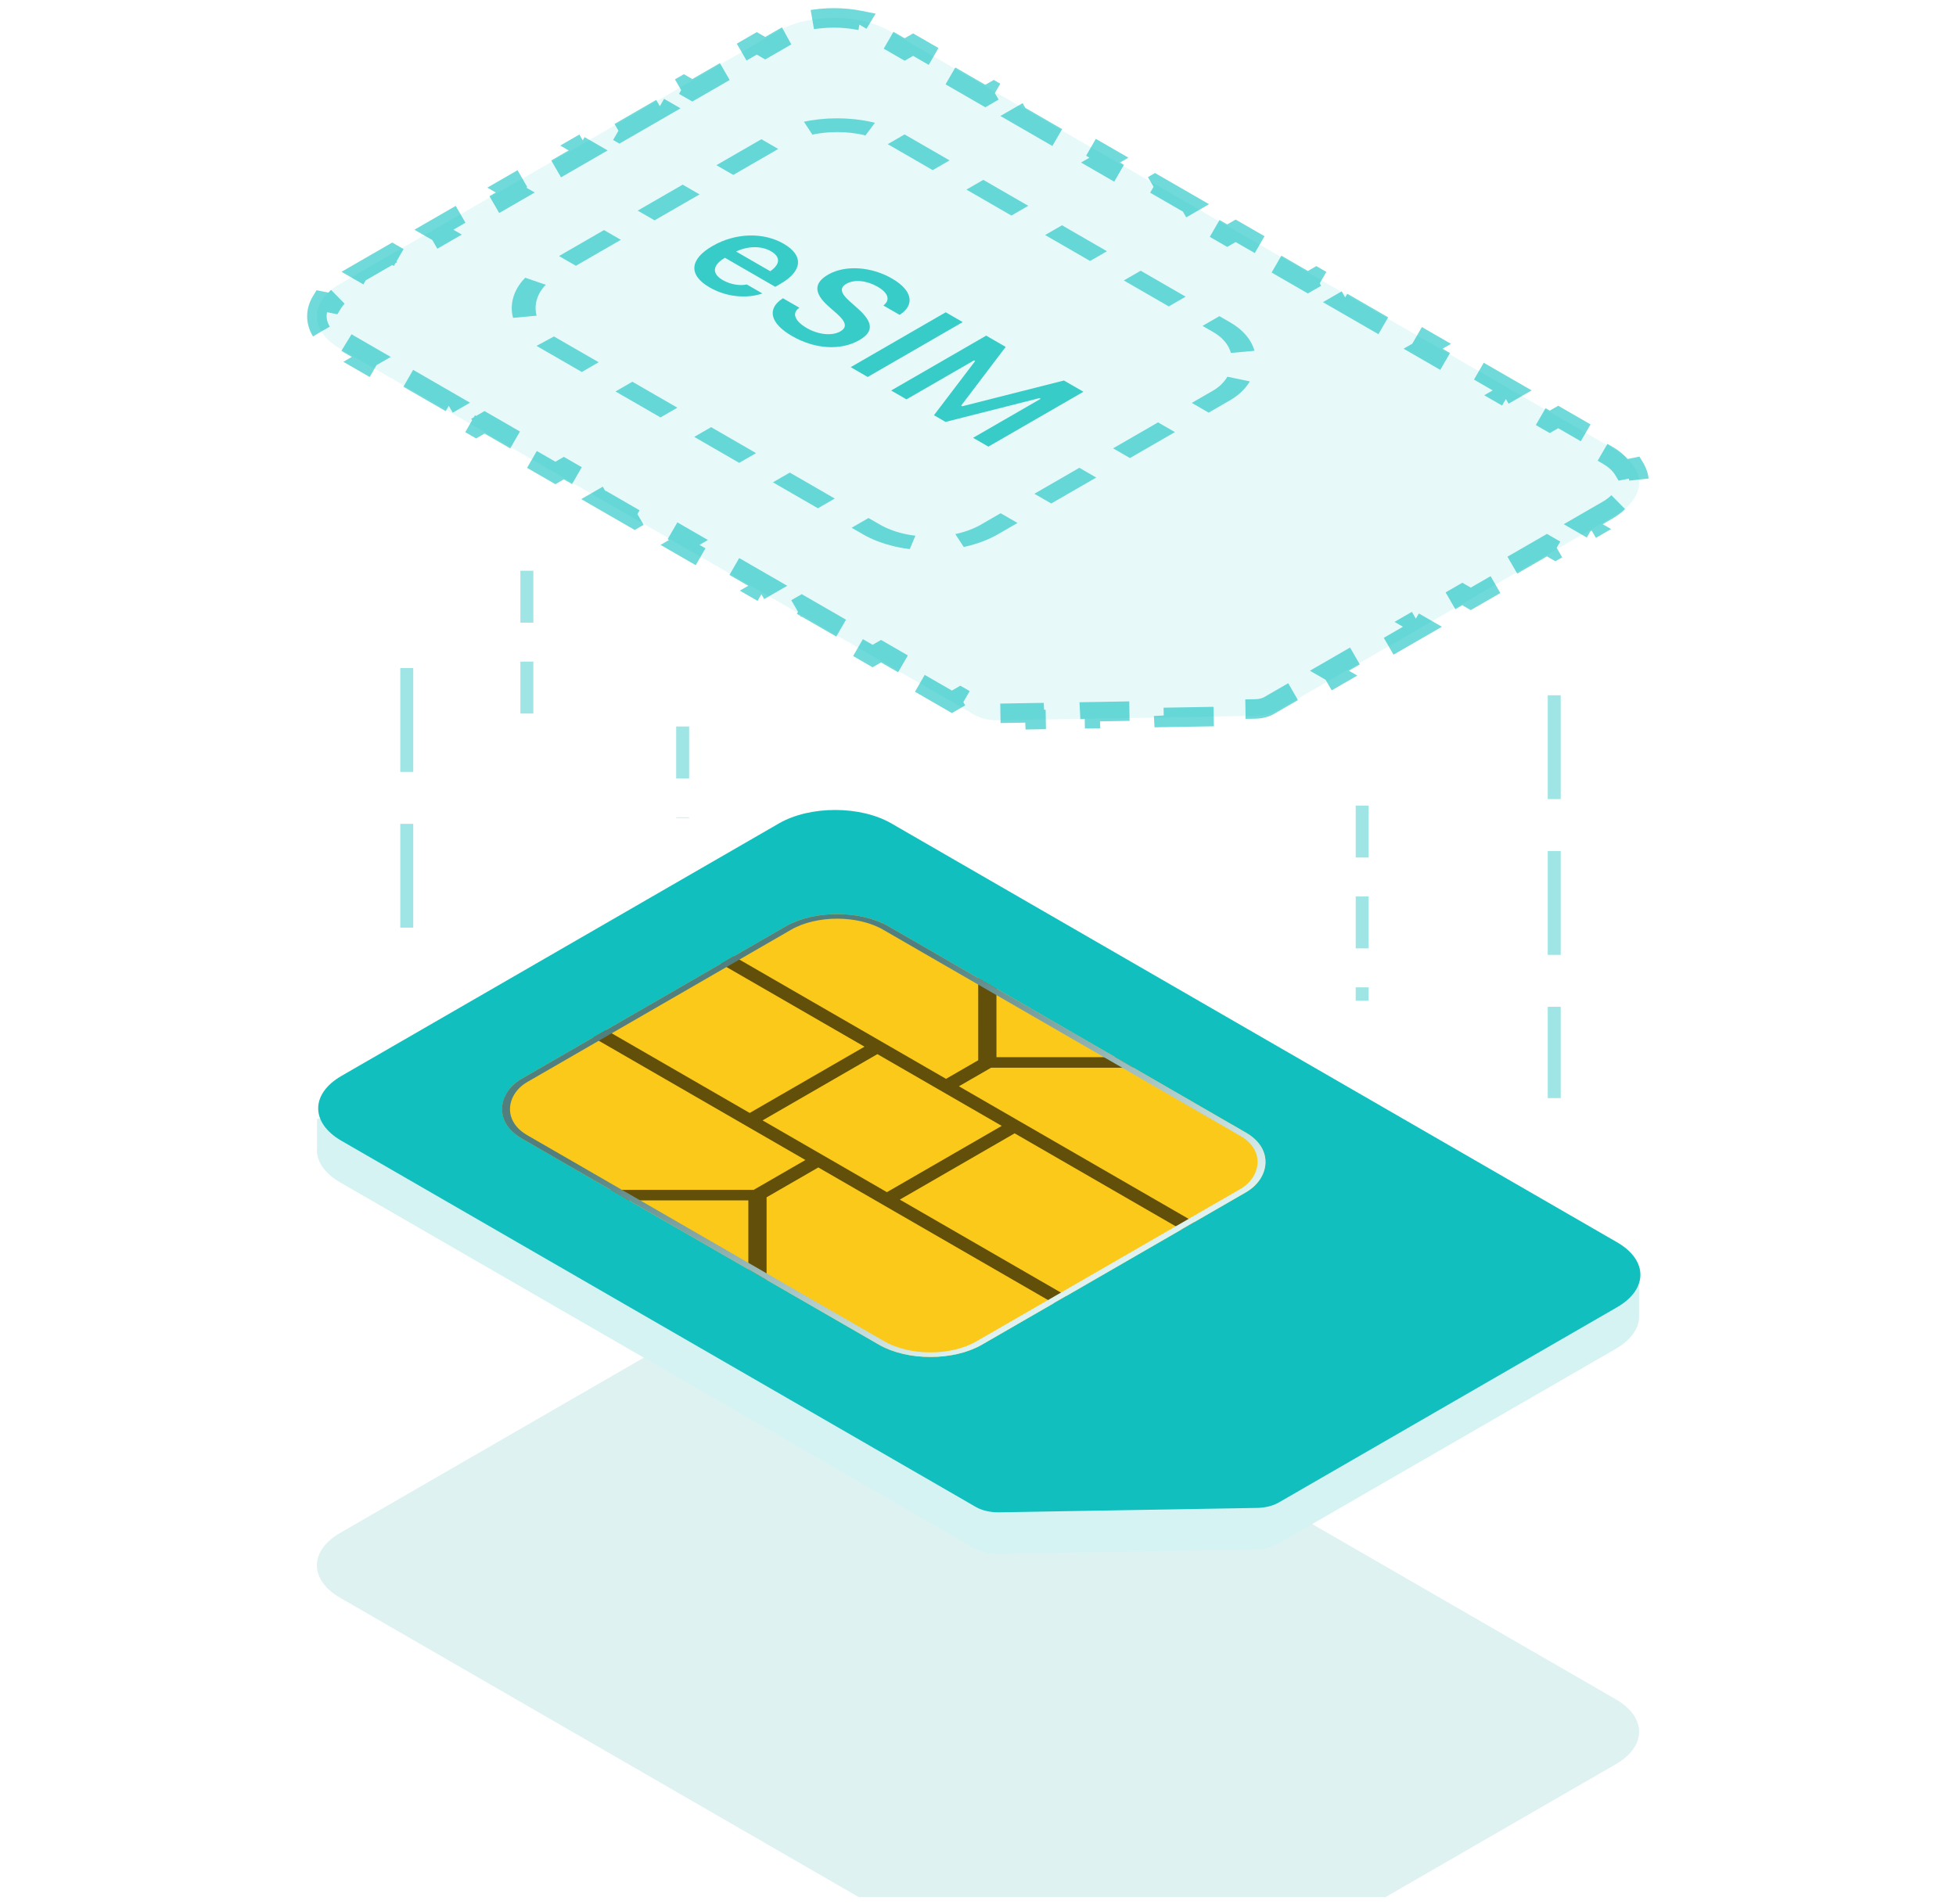 <svg width="226" height="220" viewBox="0 0 226 220" fill="none" xmlns="http://www.w3.org/2000/svg">
<g clip-path="url(#clip0_4108_31775)">
<g filter="url(#filter0_dd_4108_31775)">
<path d="M89.849 99.969C93.436 97.898 99.252 97.898 102.84 99.969L186.695 148.378C190.282 150.449 190.282 153.807 186.695 155.877L147.59 178.452C146.928 178.835 146.038 179.057 145.101 179.073L115.31 179.583C114.298 179.6 113.318 179.376 112.602 178.963L39.304 136.648C35.717 134.577 35.717 131.219 39.304 129.148L89.849 99.969Z" fill="#DEF2F2"/>
</g>
<path fill-rule="evenodd" clip-rule="evenodd" d="M89.85 99.965C93.437 97.894 99.253 97.894 102.84 99.965L186.695 148.374C186.765 148.414 186.833 148.455 186.9 148.496H189.379V151.917C189.388 152.055 189.388 152.193 189.379 152.331V152.374H189.375C189.272 153.647 188.378 154.902 186.695 155.874L147.591 178.448C146.929 178.831 146.038 179.053 145.102 179.069L115.31 179.579C114.298 179.596 113.319 179.372 112.603 178.959L39.305 136.644C37.358 135.52 36.467 134.016 36.634 132.546L36.634 129.283H39.072C39.148 129.236 39.225 129.19 39.305 129.144L89.85 99.965Z" fill="#D6F3F3"/>
<g filter="url(#filter1_i_4108_31775)">
<path d="M89.849 96.207C93.436 94.136 99.252 94.136 102.84 96.207L186.695 144.616C190.282 146.687 190.282 150.045 186.695 152.116L147.59 174.691C146.928 175.073 146.038 175.295 145.101 175.311L115.31 175.821C114.298 175.839 113.318 175.614 112.602 175.201L39.304 132.886C35.717 130.815 35.717 127.457 39.304 125.386L89.849 96.207Z" fill="#12BFBF"/>
</g>
<g clip-path="url(#clip1_4108_31775)">
<rect width="61.434" height="48.987" rx="6.881" transform="matrix(0.866 0.5 -0.866 0.5 96.725 103.621)" fill="#FBC919"/>
<path fill-rule="evenodd" clip-rule="evenodd" d="M87.083 137.504L93.059 134.054L59.844 114.879L61.334 114.019L86.621 128.617L99.887 120.959L74.6 106.361L76.09 105.5L109.305 124.675L113.025 122.527L113.024 112.658L115.131 112.658L115.132 122.171L132.507 122.171L132.507 123.387L114.515 123.388L110.795 125.535L143.619 144.485L142.129 145.345L117.233 130.972L103.967 138.631L128.863 153.004L127.373 153.864L94.549 134.914L88.573 138.364L88.572 148.75L86.465 148.75L86.466 138.72L69.987 138.719L69.987 137.503L87.083 137.504ZM115.743 130.112L102.477 137.771L88.11 129.477L101.377 121.819L115.743 130.112Z" fill="#624F09"/>
</g>
<rect y="0.375" width="60.684" height="48.237" rx="6.506" transform="matrix(0.866 0.5 -0.866 0.5 97.049 103.809)" stroke="url(#paint0_linear_4108_31775)" stroke-width="0.75"/>
<path d="M89.85 3.621C93.437 1.55 99.253 1.55 102.841 3.621L186.696 52.03C190.283 54.101 190.283 57.459 186.696 59.53L147.591 82.105C146.929 82.487 146.039 82.709 145.102 82.725L115.311 83.235C114.299 83.253 113.319 83.028 112.603 82.615L39.305 40.3C35.718 38.229 35.718 34.871 39.305 32.8L89.85 3.621Z" fill="#12BFBF" fill-opacity="0.1"/>
<path d="M37.128 38.302C36.443 37.17 36.443 35.93 37.128 34.798L38.429 35.06C38.803 34.441 39.419 33.859 40.279 33.363L42.686 31.973L41.712 31.411L45.322 29.327L46.297 29.889L51.11 27.11L50.136 26.548L53.746 24.463L54.721 25.026L59.535 22.247L58.56 21.684L62.171 19.6L63.145 20.163L67.959 17.384L66.984 16.821L70.595 14.737L71.569 15.299L76.383 12.52L75.409 11.958L79.019 9.874L79.993 10.436L84.807 7.657L83.833 7.095L87.443 5.01L88.417 5.573L90.824 4.183C91.684 3.687 92.692 3.331 93.765 3.115L93.311 2.364C95.272 1.969 97.419 1.969 99.38 2.364L98.926 3.115C99.998 3.331 101.006 3.687 101.866 4.183L104.528 5.72L105.503 5.158L109.496 7.463L108.521 8.025L113.846 11.099L114.82 10.537L118.813 12.842L117.839 13.404L123.163 16.478L124.137 15.915L128.13 18.221L127.156 18.783L132.48 21.857L133.454 21.294L137.447 23.599L136.473 24.162L141.797 27.235L142.771 26.673L146.765 28.978L145.79 29.541L151.114 32.614L152.089 32.052L156.082 34.357L155.107 34.919L160.432 37.993L161.406 37.431L165.399 39.736L164.425 40.298L169.749 43.372L170.723 42.809L174.716 45.115L173.742 45.677L179.066 48.751L180.04 48.188L184.033 50.493L183.059 51.056L185.721 52.593C186.582 53.089 187.197 53.671 187.572 54.29L188.872 54.028C189.557 55.16 189.557 56.4 188.872 57.532L187.572 57.27C187.197 57.889 186.582 58.471 185.721 58.967L182.928 60.58L183.902 61.142L179.713 63.561L178.738 62.999L173.152 66.224L174.126 66.786L169.937 69.205L168.962 68.642L163.376 71.867L164.35 72.43L160.161 74.849L159.186 74.286L153.6 77.511L154.574 78.073L150.384 80.492L149.41 79.93L146.617 81.542C146.203 81.781 145.647 81.92 145.061 81.93L140.805 82.003L140.846 82.798L134.462 82.907L134.421 82.112L125.91 82.258L125.95 83.053L119.566 83.162L119.526 82.367L115.27 82.44C114.637 82.451 114.025 82.311 113.578 82.053L110.96 80.541L109.986 81.104L106.059 78.837L107.033 78.275L101.798 75.252L100.823 75.814L96.897 73.547L97.871 72.985L92.635 69.963L91.661 70.525L87.734 68.258L88.709 67.696L83.473 64.673L82.499 65.236L78.572 62.969L79.546 62.406L74.311 59.384L73.336 59.946L69.41 57.679L70.384 57.117L65.148 54.094L64.174 54.657L60.247 52.39L61.222 51.828L55.986 48.805L55.012 49.367L51.085 47.101L52.059 46.538L46.824 43.516L45.849 44.078L41.923 41.811L42.897 41.249L40.279 39.737C39.419 39.241 38.803 38.659 38.429 38.04L37.128 38.302Z" stroke="#12BFBF" stroke-opacity="0.6" stroke-width="2.25" stroke-dasharray="6 4.5"/>
<g opacity="0.4">
<path d="M179.577 80.348V126.902" stroke="#12BFBF" stroke-width="1.5" stroke-dasharray="12 6"/>
<path d="M157.39 93.098V115.652" stroke="#12BFBF" stroke-width="1.5" stroke-dasharray="6 4.5"/>
<path d="M46.998 77.203V111.757" stroke="#12BFBF" stroke-width="1.5" stroke-dasharray="12 6"/>
<path d="M60.876 65.957V82.511" stroke="#12BFBF" stroke-width="1.5" stroke-dasharray="6 4.5"/>
<path d="M78.876 83.957V94.511" stroke="#12BFBF" stroke-width="1.5" stroke-dasharray="6 4.5"/>
</g>
<rect y="1.125" width="59.184" height="46.737" rx="7.875" transform="matrix(0.866 0.5 -0.866 0.5 97.699 11.598)" stroke="#12BFBF" stroke-opacity="0.6" stroke-width="2.25" stroke-dasharray="6 4.5"/>
<path d="M81.986 33.211C79.512 31.783 79.671 29.959 82.32 28.43L82.328 28.426C84.946 26.914 88.174 26.8 90.541 28.166C92.908 29.533 92.71 31.335 90.198 32.785L89.574 33.145L83.759 29.788C82.29 30.663 82.229 31.629 83.515 32.372C84.543 32.965 85.647 33.005 86.21 32.89L86.286 32.873L88.09 33.914L87.999 33.941C86.659 34.406 84.246 34.516 81.986 33.211ZM89.08 29.037C88.022 28.426 86.514 28.382 85.045 29.063L88.996 31.344C90.229 30.482 90.138 29.647 89.08 29.037ZM91.523 38.84C88.973 37.368 88.608 35.707 90.366 34.534L90.465 34.468L92.368 35.566L92.299 35.615C91.47 36.199 91.843 37.118 93.236 37.922C94.56 38.686 96.143 38.845 97.087 38.3L97.095 38.295C97.886 37.838 97.795 37.232 96.684 36.239L95.748 35.417C93.974 33.848 94.05 32.679 95.687 31.735L95.694 31.73C97.658 30.597 100.672 30.808 103.047 32.178C105.483 33.585 105.666 35.228 104.037 36.327L103.945 36.388L102.065 35.303L102.141 35.241C102.857 34.67 102.651 33.848 101.388 33.128C100.17 32.425 98.731 32.253 97.795 32.794L97.787 32.798C97.011 33.246 97.079 33.848 98.16 34.806L99.089 35.632C100.916 37.249 100.954 38.344 99.294 39.302L99.287 39.306C97.148 40.541 94.157 40.361 91.523 38.84ZM98.29 42.43L109.273 36.089L111.237 37.223L100.254 43.564L98.29 42.43ZM102.963 45.128L113.947 38.787L116.2 40.088L111.055 46.873L111.184 46.948L122.929 43.973L125.182 45.273L114.198 51.614L112.432 50.595L120.242 46.086L120.105 46.007L109.251 48.758L107.911 47.985L112.676 41.718L112.547 41.644L104.737 46.152L102.963 45.128Z" fill="#38CCC9"/>
</g>
<defs>
<filter id="filter0_dd_4108_31775" x="18.614" y="98.415" width="188.771" height="123.169" filterUnits="userSpaceOnUse" color-interpolation-filters="sRGB">
<feFlood flood-opacity="0" result="BackgroundImageFix"/>
<feColorMatrix in="SourceAlpha" type="matrix" values="0 0 0 0 0 0 0 0 0 0 0 0 0 0 0 0 0 0 127 0" result="hardAlpha"/>
<feOffset dy="24"/>
<feGaussianBlur stdDeviation="9"/>
<feComposite in2="hardAlpha" operator="out"/>
<feColorMatrix type="matrix" values="0 0 0 0 0.059 0 0 0 0 0.541 0 0 0 0 0.541 0 0 0 0.2 0"/>
<feBlend mode="normal" in2="BackgroundImageFix" result="effect1_dropShadow_4108_31775"/>
<feColorMatrix in="SourceAlpha" type="matrix" values="0 0 0 0 0 0 0 0 0 0 0 0 0 0 0 0 0 0 127 0" result="hardAlpha"/>
<feOffset dy="24"/>
<feGaussianBlur stdDeviation="3"/>
<feComposite in2="hardAlpha" operator="out"/>
<feColorMatrix type="matrix" values="0 0 0 0 0.06 0 0 0 0 0.54 0 0 0 0 0.54 0 0 0 0.08 0"/>
<feBlend mode="normal" in2="effect1_dropShadow_4108_31775" result="effect2_dropShadow_4108_31775"/>
<feBlend mode="normal" in="SourceGraphic" in2="effect2_dropShadow_4108_31775" result="shape"/>
</filter>
<filter id="filter1_i_4108_31775" x="36.614" y="94.654" width="152.771" height="81.169" filterUnits="userSpaceOnUse" color-interpolation-filters="sRGB">
<feFlood flood-opacity="0" result="BackgroundImageFix"/>
<feBlend mode="normal" in="SourceGraphic" in2="BackgroundImageFix" result="shape"/>
<feColorMatrix in="SourceAlpha" type="matrix" values="0 0 0 0 0 0 0 0 0 0 0 0 0 0 0 0 0 0 127 0" result="hardAlpha"/>
<feOffset dx="0.15" dy="-1.05"/>
<feComposite in2="hardAlpha" operator="arithmetic" k2="-1" k3="1"/>
<feColorMatrix type="matrix" values="0 0 0 0 1 0 0 0 0 1 0 0 0 0 1 0 0 0 1 0"/>
<feBlend mode="normal" in2="shape" result="effect1_innerShadow_4108_31775"/>
</filter>
<linearGradient id="paint0_linear_4108_31775" x1="60.82" y1="49.601" x2="12.276" y2="49.608" gradientUnits="userSpaceOnUse">
<stop stop-color="#DFF1F1"/>
<stop offset="1" stop-color="#517F7F"/>
</linearGradient>
<clipPath id="clip0_4108_31775">
<rect width="225" height="219" fill="white" transform="translate(0.5 0.262)"/>
</clipPath>
<clipPath id="clip1_4108_31775">
<rect width="61.434" height="48.987" rx="6.881" transform="matrix(0.866 0.5 -0.866 0.5 96.725 103.621)" fill="white"/>
</clipPath>
</defs>
</svg>
